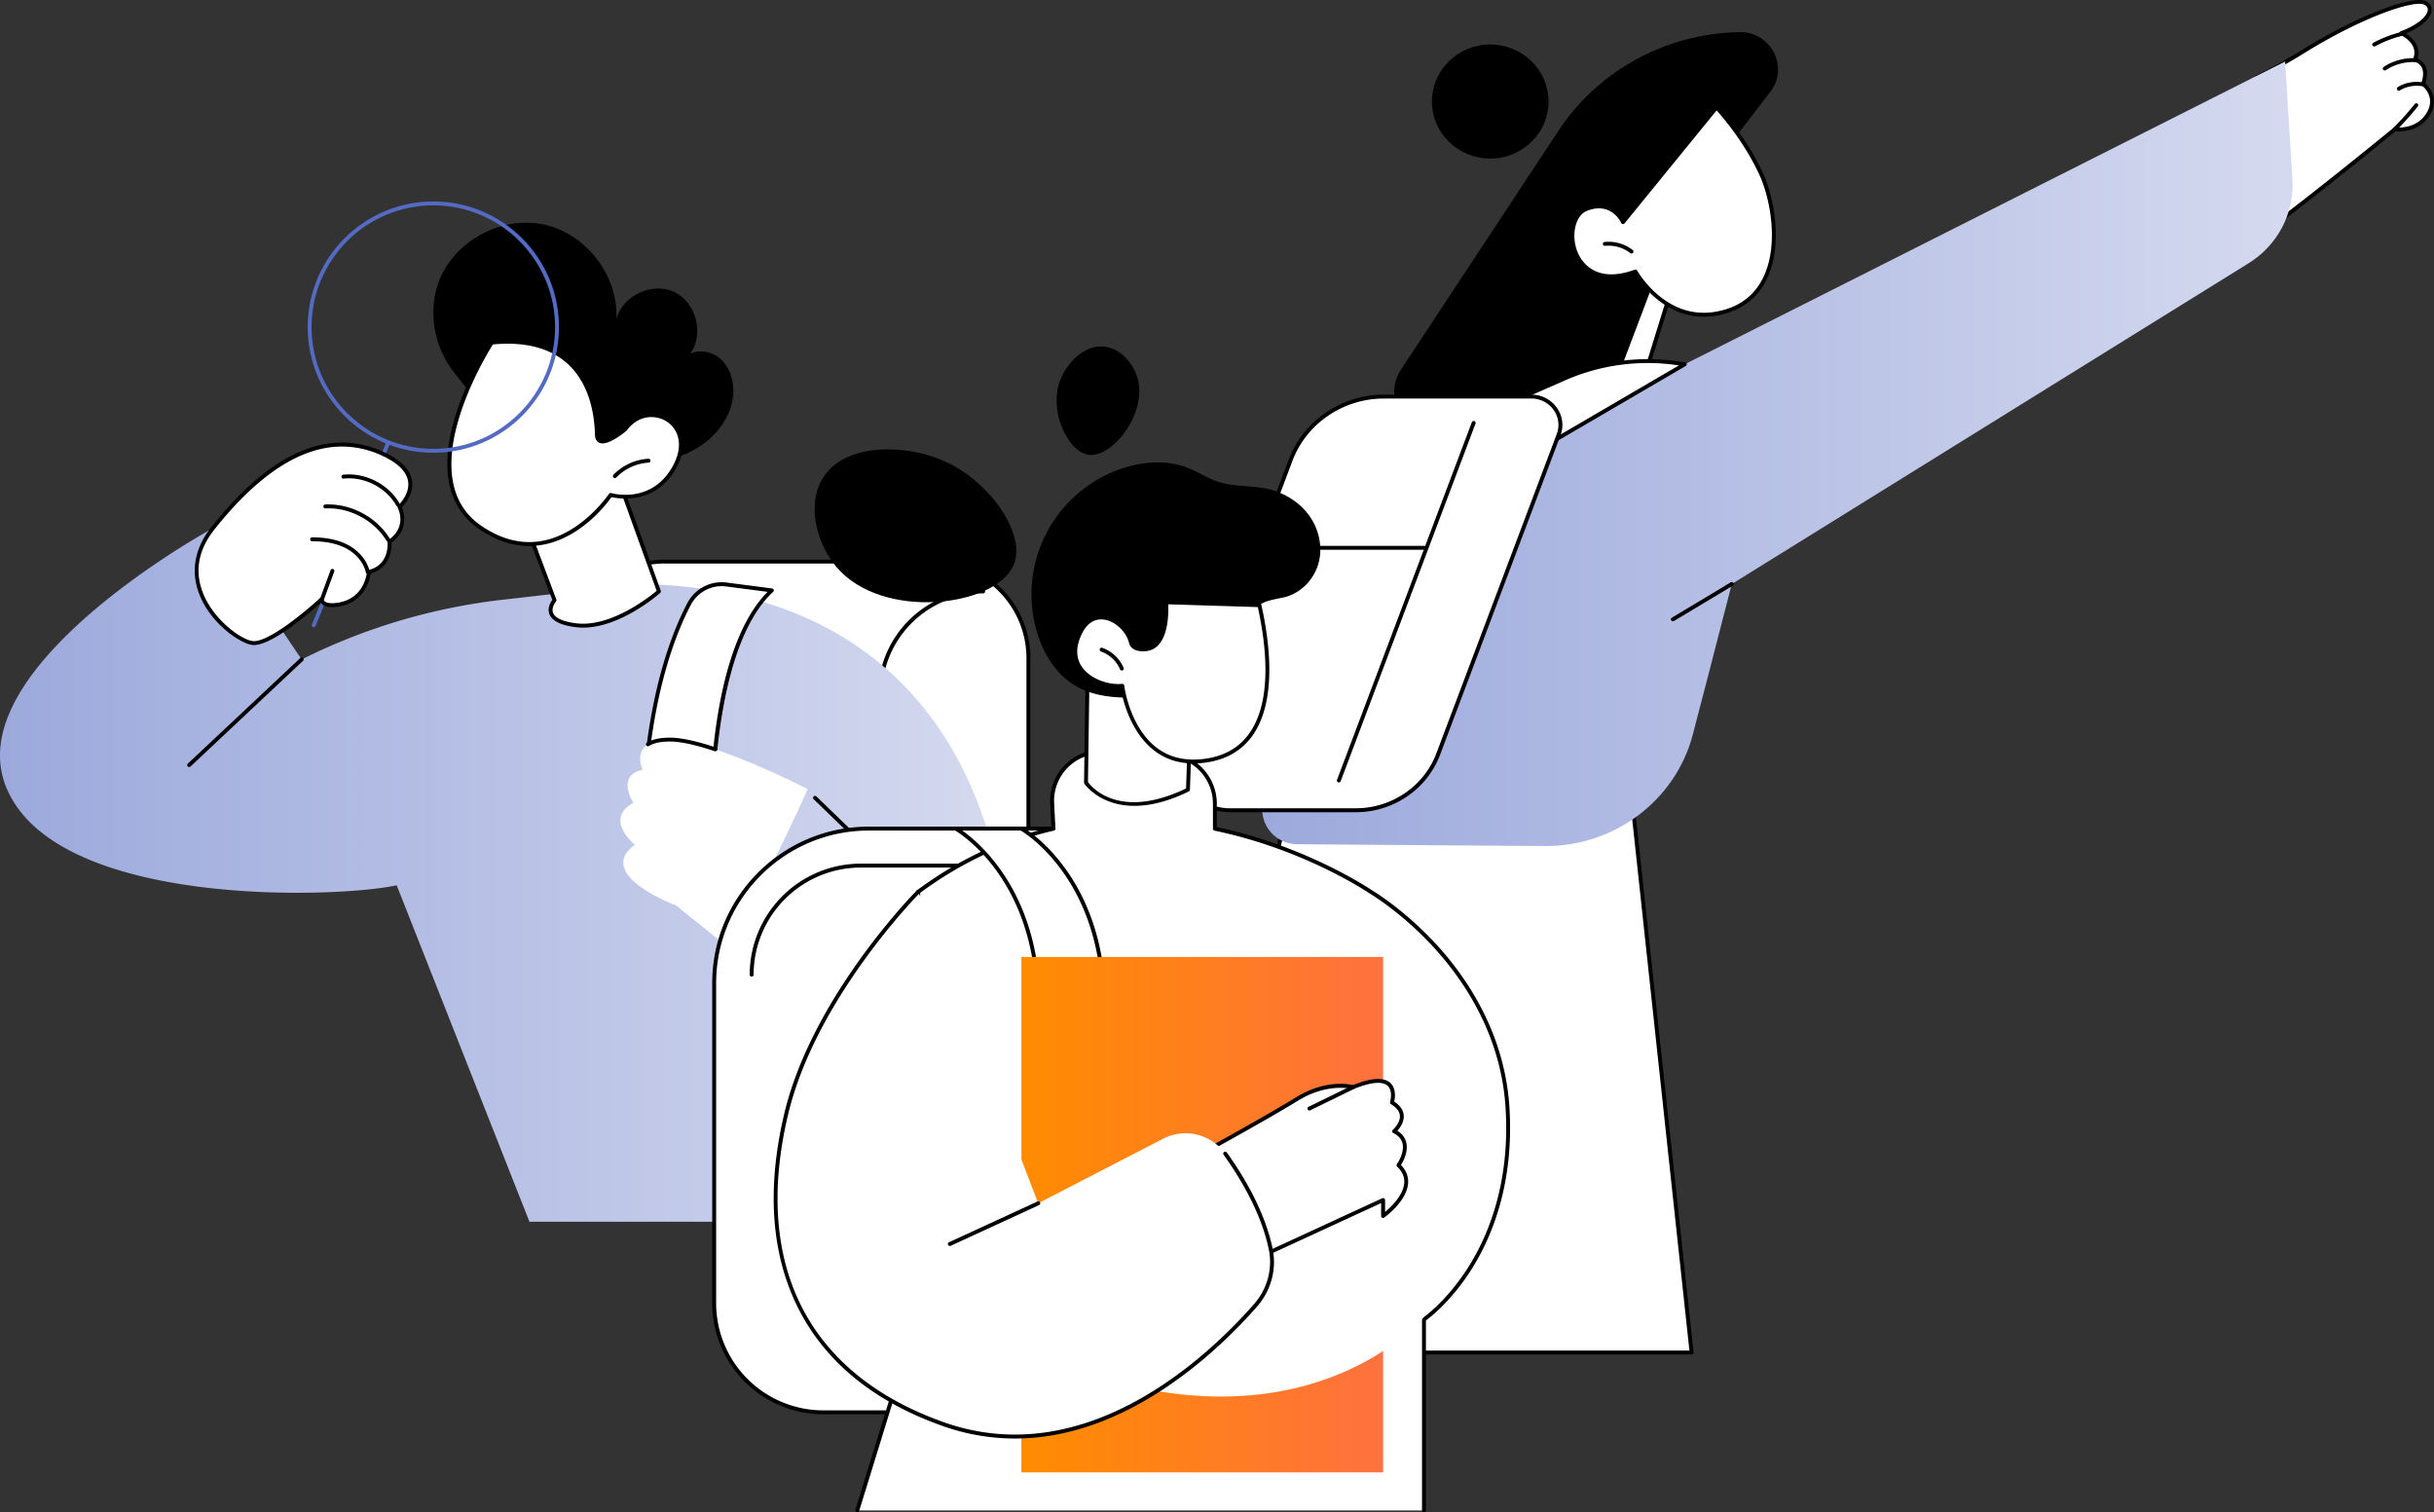 <svg xmlns="http://www.w3.org/2000/svg" xmlns:xlink="http://www.w3.org/1999/xlink" viewBox="0 0 2740.59 1702.88"><rect x="0" y="0" width="2740.59" height="1702.88" fill="#333333" stroke="none"/><defs><style>.cls-1{fill:#fff;}.cls-2{fill:url(#linear-gradient);}.cls-3{fill:url(#linear-gradient-2);}.cls-4{fill:#546bc3;}.cls-5{fill:url(#linear-gradient-3);}</style><linearGradient id="linear-gradient" x1="1421.23" y1="510.92" x2="2581.36" y2="510.92" gradientUnits="userSpaceOnUse"><stop offset="0" stop-color="#9ca9dc"></stop><stop offset="0.99" stop-color="#d4d9ef"></stop></linearGradient><linearGradient id="linear-gradient-2" x1="0" y1="985.17" x2="1129.69" y2="985.17" xlink:href="#linear-gradient"></linearGradient><linearGradient id="linear-gradient-3" x1="1150.08" y1="1367.66" x2="1557.3" y2="1367.66" gradientUnits="userSpaceOnUse"><stop offset="0" stop-color="#ff8c00"></stop><stop offset="1" stop-color="#ff713e"></stop></linearGradient></defs><title>Asset 1</title><g id="Layer_2" data-name="Layer 2"><g id="Illustration"><g id="Field_trip" data-name="Field trip"><polygon class="cls-1" points="1291.75 1522.9 1904.67 1522.9 1830.17 831.23 1473.89 821.11 1291.75 1522.9"></polygon><path d="M1904.67,1525.1H1291.75a2.2,2.2,0,0,1-2.13-2.75l182.14-701.79a2.2,2.2,0,0,1,2.13-1.65h.06L1830.23,829a2.21,2.21,0,0,1,2.13,2l74.5,691.68a2.16,2.16,0,0,1-.55,1.7A2.18,2.18,0,0,1,1904.67,1525.1Zm-610.08-4.39h607.63l-74-687.34-352.61-10Z"></path><polygon class="cls-1" points="1837.5 469.71 1883.58 320.68 1794.99 277.61 1709.58 484.9 1837.5 469.71"></polygon><path d="M1709.58,487.1a2.2,2.2,0,0,1-2-3L1793,276.77a2.21,2.21,0,0,1,1.25-1.22,2.26,2.26,0,0,1,1.75.08l88.58,43.07a2.21,2.21,0,0,1,1.14,2.63l-46.08,149a2.17,2.17,0,0,1-1.84,1.53l-127.92,15.18Zm86.56-206.49L1713,482.27l122.78-14.57,45.1-145.87Zm41.36,189.11h0Z"></path><path d="M1577.66,415.89l177.06-268.61c44-66.82,118.77-108.35,200-111l3.14-.1c35.9-1.09,57.06,39.06,35.48,67.15l-99,128.81-97.79,258.48-179.1-1.15C1579.39,488.56,1557,447.21,1577.66,415.89Z"></path><ellipse cx="1677.92" cy="114.33" rx="65.66" ry="64.22"></ellipse><path d="M1827.45,234.34a2.21,2.21,0,0,1-1.29-.42c-54.1-39.58-51-91.11-50.93-91.63a2.2,2.2,0,0,1,4.38.32c0,.5-2.9,49.68,49.15,87.75a2.2,2.2,0,0,1-1.31,4Z"></path><path class="cls-1" d="M1827.46,250.14s-12-26.54-41.54-14.71-19.42,97.68,55.61,70.28c0,0,31.17,56.86,89.27,47.67,83.25-13.16,72.33-114.08,52.24-157.53S1932.78,121,1932.78,121Z"></path><path d="M1918.35,356.58c-45.56,0-72.49-39.62-77.79-48.19-38.77,13.44-60.9-3.37-68.72-23.83-8.11-21.19-1.91-45.11,13.26-51.17,24.92-10,38.26,5.94,42.68,12.87l103.29-126.68a2.19,2.19,0,0,1,1.62-.81,2.26,2.26,0,0,1,1.68.67c.3.32,30.65,32.21,50.66,75.49,12.22,26.42,23.8,83,2.85,122.2-11.4,21.35-30.49,34.28-56.74,38.43A82.74,82.74,0,0,1,1918.35,356.58Zm-76.83-53.07a2.19,2.19,0,0,1,1.93,1.14c.31.55,31.13,55.39,87,46.56,24.82-3.92,42.84-16.09,53.55-36.15,20.2-37.83,8.9-92.63-3-118.28-17-36.77-41.55-65.16-48.16-72.46L1829.16,251.53a2.18,2.18,0,0,1-2,.78,2.2,2.2,0,0,1-1.72-1.27c-.46-1-11.5-24.45-38.71-13.57-12.8,5.12-17.94,26.82-10.79,45.52,3.49,9.12,18.48,37.58,64.82,20.65A2.19,2.19,0,0,1,1841.52,303.51Z"></path><path d="M1837,285.44a2.22,2.22,0,0,1-1.35-.47,40.13,40.13,0,0,0-28.34-8.17,2.2,2.2,0,1,1-.43-4.37,44.49,44.49,0,0,1,31.47,9.07,2.2,2.2,0,0,1-1.35,3.94Z"></path><path class="cls-1" d="M2553,129.52c9.56,30.73-3.44,128.45-2.2,130.9,57.94-42.86,145.62-114.84,145.62-114.84s24.9,3.4,37.52-16.94-5.6-34.1-5.6-34.1c8.13-23.92-9.35-27.15-9.35-27.15,8.24-19.47-15.27-30.07-15.27-30.07,31-11.33,39.15-28.89,26.17-34.31s-72.22,14.82-137.49,55.51c-15.14,9.44-32.78,19.06-51,28.27C2544.8,101.16,2548.61,115.44,2553,129.52Z"></path><path d="M2550.8,262.62a2.31,2.31,0,0,1-.52-.06,2.19,2.19,0,0,1-1.45-1.15c-.53-1.05-.51-2.18,1-19,2.61-29.13,8-89.75,1.06-112.21h0c-4.21-13.5-8.11-27.93-11.59-42.89a2.2,2.2,0,0,1,1.15-2.46c19.85-10,36.93-19.53,50.78-28.17C2655.73,16.44,2716.51-5,2730.74,1c4.79,2,7.37,5.56,7.27,10-.2,9.11-11.47,19.32-29.09,26.64,8,5.08,17.16,15.06,12.93,28.34a16.93,16.93,0,0,1,8.35,7.08c3.09,5.27,3.32,12.25.68,20.76,4.09,3.78,16.43,17.44,4.93,36-11.93,19.23-33.75,18.51-38.71,18.07-8.5,7-90.42,74-145,114.33A2.2,2.2,0,0,1,2550.8,262.62Zm4.3-133.75c7.25,23.28,2,82.23-.88,113.9-.47,5.22-.9,10-1.13,13.21,57.23-42.6,141.08-111.4,141.94-112.1a2.2,2.2,0,0,1,1.69-.48c1,.13,23.65,2.93,35.35-15.92,11.39-18.35-4.38-30.68-5.06-31.19a2.21,2.21,0,0,1-.75-2.46c2.67-7.86,2.73-14.07.18-18.48a12.85,12.85,0,0,0-7.86-5.8,2.24,2.24,0,0,1-1.53-1.13,2.2,2.2,0,0,1-.09-1.89c7.32-17.29-13.26-26.81-14.14-27.21a2.2,2.2,0,0,1,.15-4.07c20.85-7.63,30.5-18,30.64-24.34.06-2.61-1.48-4.58-4.57-5.87-11.65-4.88-68.87,13.82-135.47,55.35C2580,68.86,2563.3,78.14,2544,88c3.36,14.26,7.09,28,11.11,40.91Z"></path><path d="M2695.47,148.74a2.21,2.21,0,0,1-1.56-3.76A341,341,0,0,0,2719,117a2.2,2.2,0,0,1,3.43,2.75A345.89,345.89,0,0,1,2697,148.09,2.21,2.21,0,0,1,2695.47,148.74Z"></path><path d="M2701,102.1a2.2,2.2,0,0,1-1.14-4.08,41.64,41.64,0,0,1,29.65-5,2.2,2.2,0,1,1-.89,4.3,37.21,37.21,0,0,0-26.49,4.48A2.21,2.21,0,0,1,2701,102.1Z"></path><path d="M2685.1,79.35a2.2,2.2,0,0,1-1.22-4,59.92,59.92,0,0,1,34.79-9.83,2.2,2.2,0,0,1,2.13,2.27,2.23,2.23,0,0,1-2.27,2.12,55.27,55.27,0,0,0-32.22,9.1A2.17,2.17,0,0,1,2685.1,79.35Z"></path><path d="M2673.25,52.31a2.2,2.2,0,0,1-1-4.14A137.6,137.6,0,0,1,2703.83,36a2.2,2.2,0,0,1,1.07,4.27,133,133,0,0,0-30.61,11.83A2.17,2.17,0,0,1,2673.25,52.31Z"></path><path class="cls-2" d="M1906.06,827c10.86-41.45,25.13-96.45,43.86-169.41l582-361.23c32.75-20.33,51.62-56.45,49.27-94.33l-8.23-132.78L1808.71,454.64l-213.17,54.92-171,387c-11.23,25.42,7.69,53.81,36,54l278.73,2.05C1817.76,953.19,1886.57,901.37,1906.06,827Z"></path><path d="M1883.58,699.58a2.2,2.2,0,0,1-1.14-4.08l66.35-39.83a2.2,2.2,0,0,1,2.26,3.77l-66.34,39.83A2.24,2.24,0,0,1,1883.58,699.58Z"></path><path class="cls-1" d="M1724.86,510.65,1897,410.12l-9.23-1.29a233.77,233.77,0,0,0-126.32,17.41l-144,63.23Z"></path><path d="M1724.86,512.85a2,2,0,0,1-.42,0l-107.38-21.19a2.2,2.2,0,0,1-.46-4.17l143.94-63.22a235.61,235.61,0,0,1,127.51-17.58l9.24,1.29a2.2,2.2,0,0,1,.8,4.08L1726,512.55A2.18,2.18,0,0,1,1724.86,512.85Zm-100.08-24.19,99.69,19.67,165.93-96.91-3-.41a231.29,231.29,0,0,0-125.13,17.24Z"></path><path class="cls-1" d="M1526.74,912.32h-142.2c-38.79,0-65.72-37.8-52.3-73.4l121-320.86c16.2-43,58-71.5,104.86-71.5h166.18c22.75,0,38.54,22.16,30.67,43L1619.35,849.17C1605,887.12,1568.08,912.32,1526.74,912.32Z"></path><path d="M1526.74,914.52h-142.2a58.22,58.22,0,0,1-48-24.93,55.11,55.11,0,0,1-6.38-51.45l121-320.86c16.44-43.62,59.41-72.92,106.92-72.92h166.18a35.06,35.06,0,0,1,28.88,15,33.18,33.18,0,0,1,3.84,31L1621.41,850C1606.85,888.57,1568.8,914.52,1526.74,914.52Zm31.33-465.76c-45.69,0-87,28.16-102.8,70.07l-121,320.87a50.74,50.74,0,0,0,5.87,47.38,53.85,53.85,0,0,0,44.37,23h142.2c40.24,0,76.63-24.81,90.55-61.72l135.57-359.59a28.86,28.86,0,0,0-3.34-26.94,30.67,30.67,0,0,0-25.27-13.11Z"></path><path d="M1507.51,881a2.38,2.38,0,0,1-.78-.14,2.21,2.21,0,0,1-1.28-2.84l151.79-402.61a2.2,2.2,0,0,1,4.12,1.55L1509.57,879.55A2.19,2.19,0,0,1,1507.51,881Z"></path><path d="M1603.73,619h-172.6a2.2,2.2,0,0,1,0-4.4h172.6a2.2,2.2,0,1,1,0,4.4Z"></path><path class="cls-1" d="M748.55,632.32h300.73A108.71,108.71,0,0,1,1158,741v471.09a108.71,108.71,0,0,1-108.71,108.71H639.84a0,0,0,0,1,0,0V741A108.71,108.71,0,0,1,748.55,632.32Z"></path><path d="M1049.28,1323H639.84a2.2,2.2,0,0,1-2.2-2.2V741A111,111,0,0,1,748.55,630.12h300.73A111,111,0,0,1,1160.19,741v471.1A111,111,0,0,1,1049.28,1323ZM642,1318.64h407.24a106.63,106.63,0,0,0,106.51-106.51V741a106.63,106.63,0,0,0-106.51-106.51H748.55A106.63,106.63,0,0,0,642,741Z"></path><path d="M990.75,1289.43a2.2,2.2,0,0,1-2.2-2.2v-505A118.62,118.62,0,0,1,1107,663.73a2.2,2.2,0,1,1,0,4.4A114.22,114.22,0,0,0,993,782.21v505A2.19,2.19,0,0,1,990.75,1289.43Z"></path><path class="cls-3" d="M596.14,1375.63h521s-65.73-178.85-68.21-177.43,119.42-54.32,68.21-244.41S925,660.84,720.67,657.65l-155,17.67a675.1,675.1,0,0,0-226,67.21h0L239.76,594.71S-49.64,752,7.46,887.55s374.09,123.82,439.19,109.22Z"></path><path d="M213,863.62a2.2,2.2,0,0,1-1.5-3.8L338.09,740.93a2.2,2.2,0,1,1,3,3.2L214.52,863A2.21,2.21,0,0,1,213,863.62Z"></path><path d="M995.52,1216.71a97.63,97.63,0,0,1-68.41-27.8L813.4,1077.47a2.2,2.2,0,0,1,3.08-3.14l113.71,111.44a93.51,93.51,0,0,0,117.47,10.61,2.2,2.2,0,1,1,2.47,3.64A97.19,97.19,0,0,1,995.52,1216.71Z"></path><path d="M1027,1006.21a2.21,2.21,0,0,1-1.53-.61L916.19,899.93a2.2,2.2,0,1,1,3.06-3.17l109.23,105.67a2.21,2.21,0,0,1,0,3.11A2.18,2.18,0,0,1,1027,1006.21Z"></path><path class="cls-1" d="M801.37,922.43s-3.47-192.27,67.7-257.67l-51.33-6.67a41.08,41.08,0,0,0-41.56,21.44C756.8,716,726.07,794.85,723.83,931.85Z"></path><path d="M723.83,934.05a2.17,2.17,0,0,1-1.47-.57,2.2,2.2,0,0,1-.73-1.67c2.27-138.68,33.94-218.23,52.61-253.31A43.51,43.51,0,0,1,818,655.91l51.34,6.67a2.2,2.2,0,0,1,1.2,3.8c-69.63,64-67,254.1-67,256a2.19,2.19,0,0,1-1.93,2.22L724.09,934ZM812.51,660a39.11,39.11,0,0,0-34.39,20.62c-18.37,34.51-49.45,112.59-52,248.79l73.08-8.87c-.2-21.34.39-189.12,65.1-254.14l-46.79-6.08A39.42,39.42,0,0,0,812.51,660Z"></path><path class="cls-1" d="M909.38,888.56s-60.15,136.87-94.44,174.2l-53.55-43.17s-93.17-34.42-46.59-68.41c0,0-35.54-28.75-1.62-47.26,0,0-20.31-30.64,10.37-37.25,0,0-16.39-33.94,30.72-33.94S909.38,888.56,909.38,888.56Z"></path><path d="M805.38,845.92a2.37,2.37,0,0,1-.69-.11c-21.62-7.22-38.58-10.88-50.42-10.88-10.33,0-18.24,1.67-23.51,5a2.2,2.2,0,1,1-2.33-3.73c6-3.74,14.68-5.64,25.84-5.64,12.31,0,29.75,3.74,51.81,11.1a2.2,2.2,0,0,1-.7,4.29Z"></path><path class="cls-1" d="M591.6,588.82l32.76,86.92S604.63,698.59,648.72,704,742,665.93,742,665.93L694.58,534.64Z"></path><path d="M656.58,706.66a65,65,0,0,1-8.13-.49c-16.84-2.06-26.87-7-29.81-14.59-2.67-6.91,1.38-13.65,3.22-16.21l-32.32-85.78a2.2,2.2,0,0,1,1-2.72l103-54.18a2.2,2.2,0,0,1,3.09,1.2L744,665.18a2.23,2.23,0,0,1-.61,2.4C741.51,669.27,698.7,706.66,656.58,706.66Zm-62.24-116.8L626.41,675a2.17,2.17,0,0,1-.39,2.21c0,.06-5.65,6.72-3.27,12.84,2.29,5.89,11.36,10,26.24,11.79,39,4.77,82.85-30.25,90.39-36.57l-46-127.48Z"></path><path d="M495,314.77C513.31,270,566.08,242.45,613.26,253s83.24,57.91,80.8,106.19c6.92-26.46,40.42-42.11,65.15-30.43s33.94,47.49,17.9,69.65c10.92-5.47,24.89-2.49,34,5.59s13.82,20.39,14.51,32.58c1.91,33.95-25.44,64.27-57.35,76s-67.24,8.76-100.84,3.45c-27-4.27-54.08-10-78.5-22.27-31.22-15.64-55.85-47-77.36-73.94C488.55,390.94,480.86,349.32,495,314.77Z"></path><path class="cls-1" d="M553.72,385.73S455.67,535,540.2,593.51s147.31-36.24,147.31-36.24,46.38,13.44,71.27-30.21c28.75-50.43-28.53-79.43-54.66-43.84,0,0-31.44,26.71-32,6S666.76,374.57,553.72,385.73Z"></path><path d="M595.86,614.77c-19.12,0-38.2-6.51-56.91-19.46-35.43-24.5-44.35-68.86-25.79-128.28,13.88-44.41,38.47-82.14,38.72-82.51a2.16,2.16,0,0,1,1.62-1c37.39-3.69,66.81,3.66,87.47,21.86s32.28,47.24,33.32,83.75c.08,2.94.85,4.76,2.28,5.39,4.85,2.17,18-6.15,25.93-12.83,14.19-19.11,36.68-19.79,50.7-10.69,13.49,8.75,23.54,29,7.49,57.13-22.85,40.06-63.72,33.49-72.22,31.62C683.11,567.36,654.7,605,612,613.21A85.17,85.17,0,0,1,595.86,614.77ZM555,387.81c-7.81,12.34-92,149.6-13.54,203.89,23,15.89,46.46,21.67,69.75,17.19,44.71-8.6,74.19-52.39,74.48-52.83a2.19,2.19,0,0,1,2.44-.9c1.83.53,45,12.4,68.75-29.19,14.54-25.5,5.81-43.55-6.07-51.26-12.69-8.24-32.19-7.51-44.91,9.81a2.11,2.11,0,0,1-.35.38c-2.16,1.84-21.41,17.82-30.76,13.66-3.11-1.38-4.75-4.51-4.89-9.29-1-35.26-12-63.12-31.82-80.57C618.55,391.52,590.59,384.49,555,387.81Z"></path><path d="M692.37,538.25a2.19,2.19,0,0,1-1.59-3.72,59.66,59.66,0,0,1,39.35-18,2.21,2.21,0,0,1,2.31,2.08,2.19,2.19,0,0,1-2.08,2.31A55.22,55.22,0,0,0,694,537.58,2.18,2.18,0,0,1,692.37,538.25Z"></path><path class="cls-4" d="M487.9,509.78c-78,0-141.48-63.47-141.48-141.48S409.88,226.82,487.9,226.82,629.38,290.28,629.38,368.3,565.91,509.78,487.9,509.78Zm0-278.57c-75.59,0-137.09,61.5-137.09,137.09s61.5,137.08,137.09,137.08S625,443.88,625,368.3,563.48,231.21,487.9,231.21Z"></path><path class="cls-4" d="M353.27,706.19a2.28,2.28,0,0,1-.84-.16,2.2,2.2,0,0,1-1.2-2.87l84-205.89a2.2,2.2,0,0,1,4.07,1.66L355.3,704.82A2.2,2.2,0,0,1,353.27,706.19Z"></path><path class="cls-1" d="M362,674.83s-55.73,52-77.89,49.15-96.88-63.13-44.34-129.27S358.62,479,429.27,510.18c58.63,25.87,20.54,60.53,20.54,60.53s12.16,22.8-11.27,39.17c0,0,3.08,27.83-23.21,34.1,0,0-2,31.76-34.73,36.84C362.13,683.69,362,674.83,362,674.83Z"></path><path d="M285.86,726.28a16.94,16.94,0,0,1-2-.12c-13-1.69-45.65-23-59.06-56.08-7.35-18.13-11-46.16,13.28-76.73,66.34-83.51,131-112.17,192.11-85.19,20.25,8.94,31.58,20,33.67,32.86,2.37,14.54-7.84,26.53-11.38,30.18,2.28,5.55,8.32,25-11.63,39.76.21,5.73-.49,28.36-23.48,34.77-1,6.77-6.66,32.66-36.39,37.27-8.48,1.31-14.59.45-18.17-2.57a8.83,8.83,0,0,1-1.65-1.82C350.4,688.34,307.2,726.28,285.86,726.28Zm99.26-223.49c-46.18,0-94.31,31.21-143.64,93.29-18.44,23.21-22.69,47.55-12.64,72.35,12.26,30.23,42.93,51.73,55.55,53.37,17.25,2.23,60.81-34.31,76.1-48.58a2.2,2.2,0,0,1,3.7,1.52,3.77,3.77,0,0,0,1.54,2.43c1.79,1.42,5.76,2.84,14.53,1.48,30.54-4.74,32.79-33.58,32.87-34.81a2.23,2.23,0,0,1,1.69-2c24-5.73,21.65-30.66,21.54-31.72a2.2,2.2,0,0,1,.92-2c21.58-15.09,11-35.47,10.59-36.33a2.21,2.21,0,0,1,.45-2.67c.14-.12,13.58-12.6,11.15-27.38-1.85-11.29-12.31-21.22-31.09-29.51A106.27,106.27,0,0,0,385.12,502.79Z"></path><path d="M448.22,570.48a2.18,2.18,0,0,1-1.91-1.11C434.73,549,410.37,536.44,387,538.86a2.2,2.2,0,1,1-.45-4.37c25-2.6,51.13,10.84,63.54,32.7a2.2,2.2,0,0,1-.83,3A2.11,2.11,0,0,1,448.22,570.48Z"></path><path d="M437.21,610.15a2.22,2.22,0,0,1-1.89-1.06c-14.07-23.24-41.77-38-68.88-36.65a2.2,2.2,0,0,1-.21-4.4c28.69-1.37,58,14.19,72.85,38.77a2.2,2.2,0,0,1-.74,3A2.23,2.23,0,0,1,437.21,610.15Z"></path><path d="M414.1,646.24a2.21,2.21,0,0,1-2.15-1.72c-2.54-11.24-11.26-21.57-23.33-27.62-9.92-5-22.1-7.42-37.22-7.45a2.2,2.2,0,0,1-2.19-2.2,2.25,2.25,0,0,1,2.2-2.2c15.82,0,28.64,2.62,39.18,7.91,13.24,6.64,22.83,18.08,25.65,30.59a2.19,2.19,0,0,1-1.66,2.63A2,2,0,0,1,414.1,646.24Z"></path><path d="M362.49,677a2.19,2.19,0,0,1-2.07-3l11.8-32a2.2,2.2,0,0,1,4.13,1.52l-11.8,32A2.21,2.21,0,0,1,362.49,677Z"></path><path class="cls-1" d="M978.16,933a174,174,0,0,0-174,174v360.42a122.78,122.78,0,0,0,122.78,122.78h381.14V933Z"></path><path d="M1308.07,1592.41H926.92a125.11,125.11,0,0,1-125-125V1107c0-97.17,79-176.23,176.22-176.23h329.91a2.2,2.2,0,0,1,2.19,2.2v657.23A2.19,2.19,0,0,1,1308.07,1592.41ZM978.16,935.18c-94.74,0-171.82,77.08-171.82,171.83v360.42A120.71,120.71,0,0,0,926.92,1588h378.95V935.18Z"></path><path d="M846.34,1099.62a2.2,2.2,0,0,1-2.2-2.19,125.18,125.18,0,0,1,125-125h225.49a2.2,2.2,0,0,1,0,4.4H969.17a120.78,120.78,0,0,0-120.63,120.64A2.19,2.19,0,0,1,846.34,1099.62Z"></path><path class="cls-1" d="M1697.39,1247.33c-9.83-158.82-153.31-242.76-153.31-242.76s-72.16-49.89-176.18-71.5V904.8A55.15,55.15,0,0,0,1333,853.39c-38.18-14.95-76.57-12.1-105-5.72a55.4,55.4,0,0,0-43.3,56.84l1.46,28.61c-49.86,11.32-101.42,33.36-152.22,71l-13.45,517.31-55.27,179.29h638.13v-215.1S1707.75,1414.69,1697.39,1247.33Z"></path><path d="M965.23,1702.88a2.05,2.05,0,0,1-.65-.1,2.21,2.21,0,0,1-1.46-2.75l55.19-179,13.44-517a2.18,2.18,0,0,1,.89-1.71c46.79-34.63,97.66-58.48,151.24-70.92l-1.37-26.77a57.48,57.48,0,0,1,45-59.09c26.52-5.95,66.49-9.78,106.3,5.81a57.72,57.72,0,0,1,36.27,53.46v26.48c102.33,21.66,174.51,71,175.23,71.48.22.12,36.45,21.54,73.35,62.15,34.08,37.52,75.79,99.61,80.91,182.29,5.38,87-20.67,147.67-43.48,183.2-22.39,34.89-45.53,52.69-50.55,56.32v214a2.2,2.2,0,0,1-4.4,0v-215.1a2.2,2.2,0,0,1,1-1.82c.26-.17,26.14-18,50.41-55.92,22.39-35,48-94.63,42.67-180.37-5-81.35-46.11-142.51-79.68-179.49-36.45-40.16-72.19-61.3-72.55-61.51-.86-.59-73.17-50-175.52-71.25a2.19,2.19,0,0,1-1.75-2.15V904.8a53.28,53.28,0,0,0-33.48-49.36c-38.77-15.18-77.81-11.44-103.73-5.62a53.09,53.09,0,0,0-41.58,54.58l1.46,28.61a2.19,2.19,0,0,1-1.71,2.25c-53.31,12.11-104,35.64-150.54,70l-13.42,516.24a2.35,2.35,0,0,1-.1.59l-55.27,179.29A2.2,2.2,0,0,1,965.23,1702.88Z"></path><path class="cls-1" d="M1076.14,933s74,40.95,89.89,155.53h73.81C1224,973.93,1150,933,1150,933Z"></path><path d="M1239.84,1090.71H1166a2.2,2.2,0,0,1-2.17-1.9c-15.54-112.19-88-153.5-88.77-153.9a2.2,2.2,0,0,1,1.06-4.13H1150a2.25,2.25,0,0,1,1.07.28c.75.41,75.15,42.8,91,157.14a2.18,2.18,0,0,1-.52,1.75A2.2,2.2,0,0,1,1239.84,1090.71Zm-71.91-4.4h69.37c-15.54-105.47-81.67-147.38-87.93-151.13H1083.5C1101.79,948.17,1154.39,993,1167.93,1086.31Z"></path><rect class="cls-5" x="1150.08" y="1077.5" width="407.22" height="580.33"></rect><path class="cls-1" d="M1603.41,1482.55s-110.62,134.91-345.54,74.2c-188.19-48.64,0-11.67,0-11.67L1296,1323.19l311.46-81.84Z"></path><path class="cls-1" d="M1523.53,1224.12s-28.11-8.23-63,13.23-97.63,55.84-97.63,55.84L1418.75,1415l138.55-63.87v18s44.26-31.53,17.36-57.15c0,0,19-26.45-4.93-38.25,0,0,21-18.18-2.4-32.38C1567.33,1241.35,1579.56,1201.14,1523.53,1224.12Z"></path><path d="M1418.75,1417.21a2,2,0,0,1-.76-.14,2.17,2.17,0,0,1-1.24-1.14l-55.89-121.82a2.2,2.2,0,0,1,1-2.85c.62-.34,63-34.6,97.53-55.78,32.58-20,59.15-14.87,64-13.67,20.58-8.33,34.71-9.19,42-2.53,6.89,6.27,5.36,17,4.45,21.06,6.6,4.36,10.19,9.53,10.69,15.39.64,7.62-4.22,14.22-7.19,17.49,5.31,3.26,8.67,7.61,10,13,2.61,10.43-3.35,21.48-5.87,25.51,5.84,6.1,8.52,13,8,20.56-1.45,20.33-25.85,37.93-26.89,38.67a2.2,2.2,0,0,1-3.48-1.79v-14.56L1419.67,1417A2.28,2.28,0,0,1,1418.75,1417.21Zm-53-123.08,54.12,118,136.55-62.95a2.19,2.19,0,0,1,3.12,2v13.46c6.65-5.54,20.59-18.74,21.58-32.67.47-6.72-2.19-12.89-7.93-18.36a2.2,2.2,0,0,1-.28-2.87c.09-.13,8.92-12.66,6.21-23.47-1.22-4.87-4.69-8.75-10.32-11.53a2.2,2.2,0,0,1-.47-3.63c.09-.07,8.58-7.58,7.86-16-.41-4.77-3.76-9.1-10-12.86a2.21,2.21,0,0,1-1-2.52c0-.13,3.63-12.36-2.79-18.19-4.15-3.76-14.11-6.19-38.06,3.64a2.26,2.26,0,0,1-1.45.08c-.28-.08-27.68-7.65-61.28,13C1430.36,1258.44,1376.23,1288.34,1365.71,1294.13Z"></path><path d="M1474.35,1250.39a2.2,2.2,0,0,1-1-4.17l49.18-24.07a2.2,2.2,0,1,1,1.94,3.95l-49.18,24.07A2.22,2.22,0,0,1,1474.35,1250.39Z"></path><path class="cls-1" d="M1379.56,1299c19.6,27.36,43,66.78,51.35,108.14a73.15,73.15,0,0,1-17.07,62.51c-50.3,57.36-189.92,191.65-352.62,133.6C898.29,1545.08,847.85,1412.93,885,1255.15,916.49,1121.61,1034,1004.08,1034,1004.08L1169,1354.85l140.45-72.62A55.08,55.08,0,0,1,1379.56,1299Z"></path><path d="M1142.78,1619.72a243.35,243.35,0,0,1-82.3-14.44C981.2,1577,925.9,1530.63,896.09,1467.49c-28-59.42-32.48-131-13.2-212.84,31.24-132.62,148.32-251,149.5-252.13a2.2,2.2,0,1,1,3.11,3.11c-1.16,1.17-117.38,118.65-148.33,250-39.68,168.41,22.39,291.1,174.79,345.48a239,239,0,0,0,80.78,14.16c124.83,0,226.58-98.26,269.45-147.14,14.66-16.72,20.85-39.38,16.56-60.63-8.4-41.59-32.36-81.3-51-107.28a2.2,2.2,0,0,1,3.58-2.57c18.87,26.34,43.16,66.63,51.71,109,4.56,22.58-2,46.66-17.56,64.4C1372.18,1520.45,1269.31,1619.71,1142.78,1619.72Z"></path><path d="M1069.49,1402.92a2.2,2.2,0,0,1-.92-4.2l99.54-45.87a2.2,2.2,0,1,1,1.84,4l-99.54,45.87A2.15,2.15,0,0,1,1069.49,1402.92Z"></path><path class="cls-1" d="M1224.46,762.28l-1.66,118.91s31.52,48.39,114.81,8l3.3-96.75S1291.09,729.62,1224.46,762.28Z"></path><path d="M1277.32,907.36c-39.46,0-56.13-24.62-56.36-25a2.24,2.24,0,0,1-.36-1.23l1.66-118.91a2.22,2.22,0,0,1,1.23-2c67.44-33,118.64,30.17,119.15,30.81a2.21,2.21,0,0,1,.47,1.44l-3.3,96.75a2.21,2.21,0,0,1-1.24,1.9C1313.94,903.13,1293.68,907.36,1277.32,907.36ZM1225,880.52c3.8,5.29,34.64,43.48,110.45,7.3l3.23-94.58c-5.33-6.27-51.9-58.06-112-29.57Z"></path><path d="M1225.71,512.06c-23.72-3.38-45.69-50.34-31.55-85.12,7-17.37,26.2-39.31,49.4-36.69,19.24,2.18,32.71,20.27,37.18,35.22C1292.41,464.5,1252.78,515.91,1225.71,512.06Z"></path><path d="M1141.35,636.15c14.56-34.59-26.36-93-76.12-116.06-43.79-20.32-114.12-22.47-139.07,18.7-18.48,30.49-5.77,74.36,15.74,99.71C993.61,699.42,1121.56,683.19,1141.35,636.15Z"></path><path d="M1445.24,672.68c18.78-4.1,34.17-19.78,39.31-38.3s.48-39.16-11-54.62-29.15-25.77-48-29.64c-17.52-3.6-36-2-53.07-7.36-12.46-4-23.49-11.47-35.69-16.17-22.38-8.61-47.7-7.18-70.59,0a149.37,149.37,0,0,0-97.9,187.36c7.16,22.77,20.5,44.41,40.74,57.07s45,15.17,68.75,14.23c32.26-1.27,65.27-8.77,92.42-26.89,11.26-7.52,24.25-17.51,30.36-30,4.52-9.24,4.67-20.24,7.3-30.08C1413.6,677.12,1426.43,676.79,1445.24,672.68Z"></path><path class="cls-1" d="M1263.68,772.16s10.83,92.24,89,84.84,84.14-91.43,65.37-175.63l-105-3.26s4,48.21-21.28,52.61c-6.33,1.11-16.48.34-18.3-7.11-5.88-24.07-41.26-44.12-57.32-10.94C1195.34,755.62,1239.65,774.7,1263.68,772.16Z"></path><path d="M1344,859.62c-65.1,0-80-71.81-82.14-85.11-15.7.86-36.86-6.42-47-20.82-5.67-8.08-10.4-21.91-.68-42,8.65-17.87,21.71-19.3,28.69-18.55,14.64,1.55,29,14.7,32.75,29.93,1.41,5.78,10.21,6.44,15.78,5.47,23-4,19.5-49.81,19.47-50.27a2.18,2.18,0,0,1,.59-1.7,2.13,2.13,0,0,1,1.67-.68l105,3.27a2.19,2.19,0,0,1,2.07,1.72c10.41,46.67,17,110.26-10.46,148.1-12.85,17.68-32,27.83-56.84,30.19Q1348.26,859.63,1344,859.62ZM1263.69,770a2.19,2.19,0,0,1,2.18,1.94c0,.23,2.82,23,15,44.48,16.09,28.48,40.18,41.41,71.61,38.43,23.55-2.23,41.62-11.79,53.69-28.4,26.22-36.07,20.09-97.26,10.1-142.89l-100.87-3.14c.47,10.24.6,48.36-23.24,52.51-8.62,1.5-18.83-.6-20.82-8.76-3.25-13.32-16.23-25.25-28.94-26.6-7.12-.76-17.15,1.42-24.26,16.1s-6.95,27.19.32,37.53c9.65,13.73,30.48,20.34,45,18.81Z"></path><path d="M1263.1,755a2.2,2.2,0,0,1-2-1.35,36.53,36.53,0,0,0-21.41-20.06,2.2,2.2,0,0,1,1.44-4.16,41,41,0,0,1,24,22.52,2.2,2.2,0,0,1-1.18,2.88A2.12,2.12,0,0,1,1263.1,755Z"></path></g></g></g></svg>